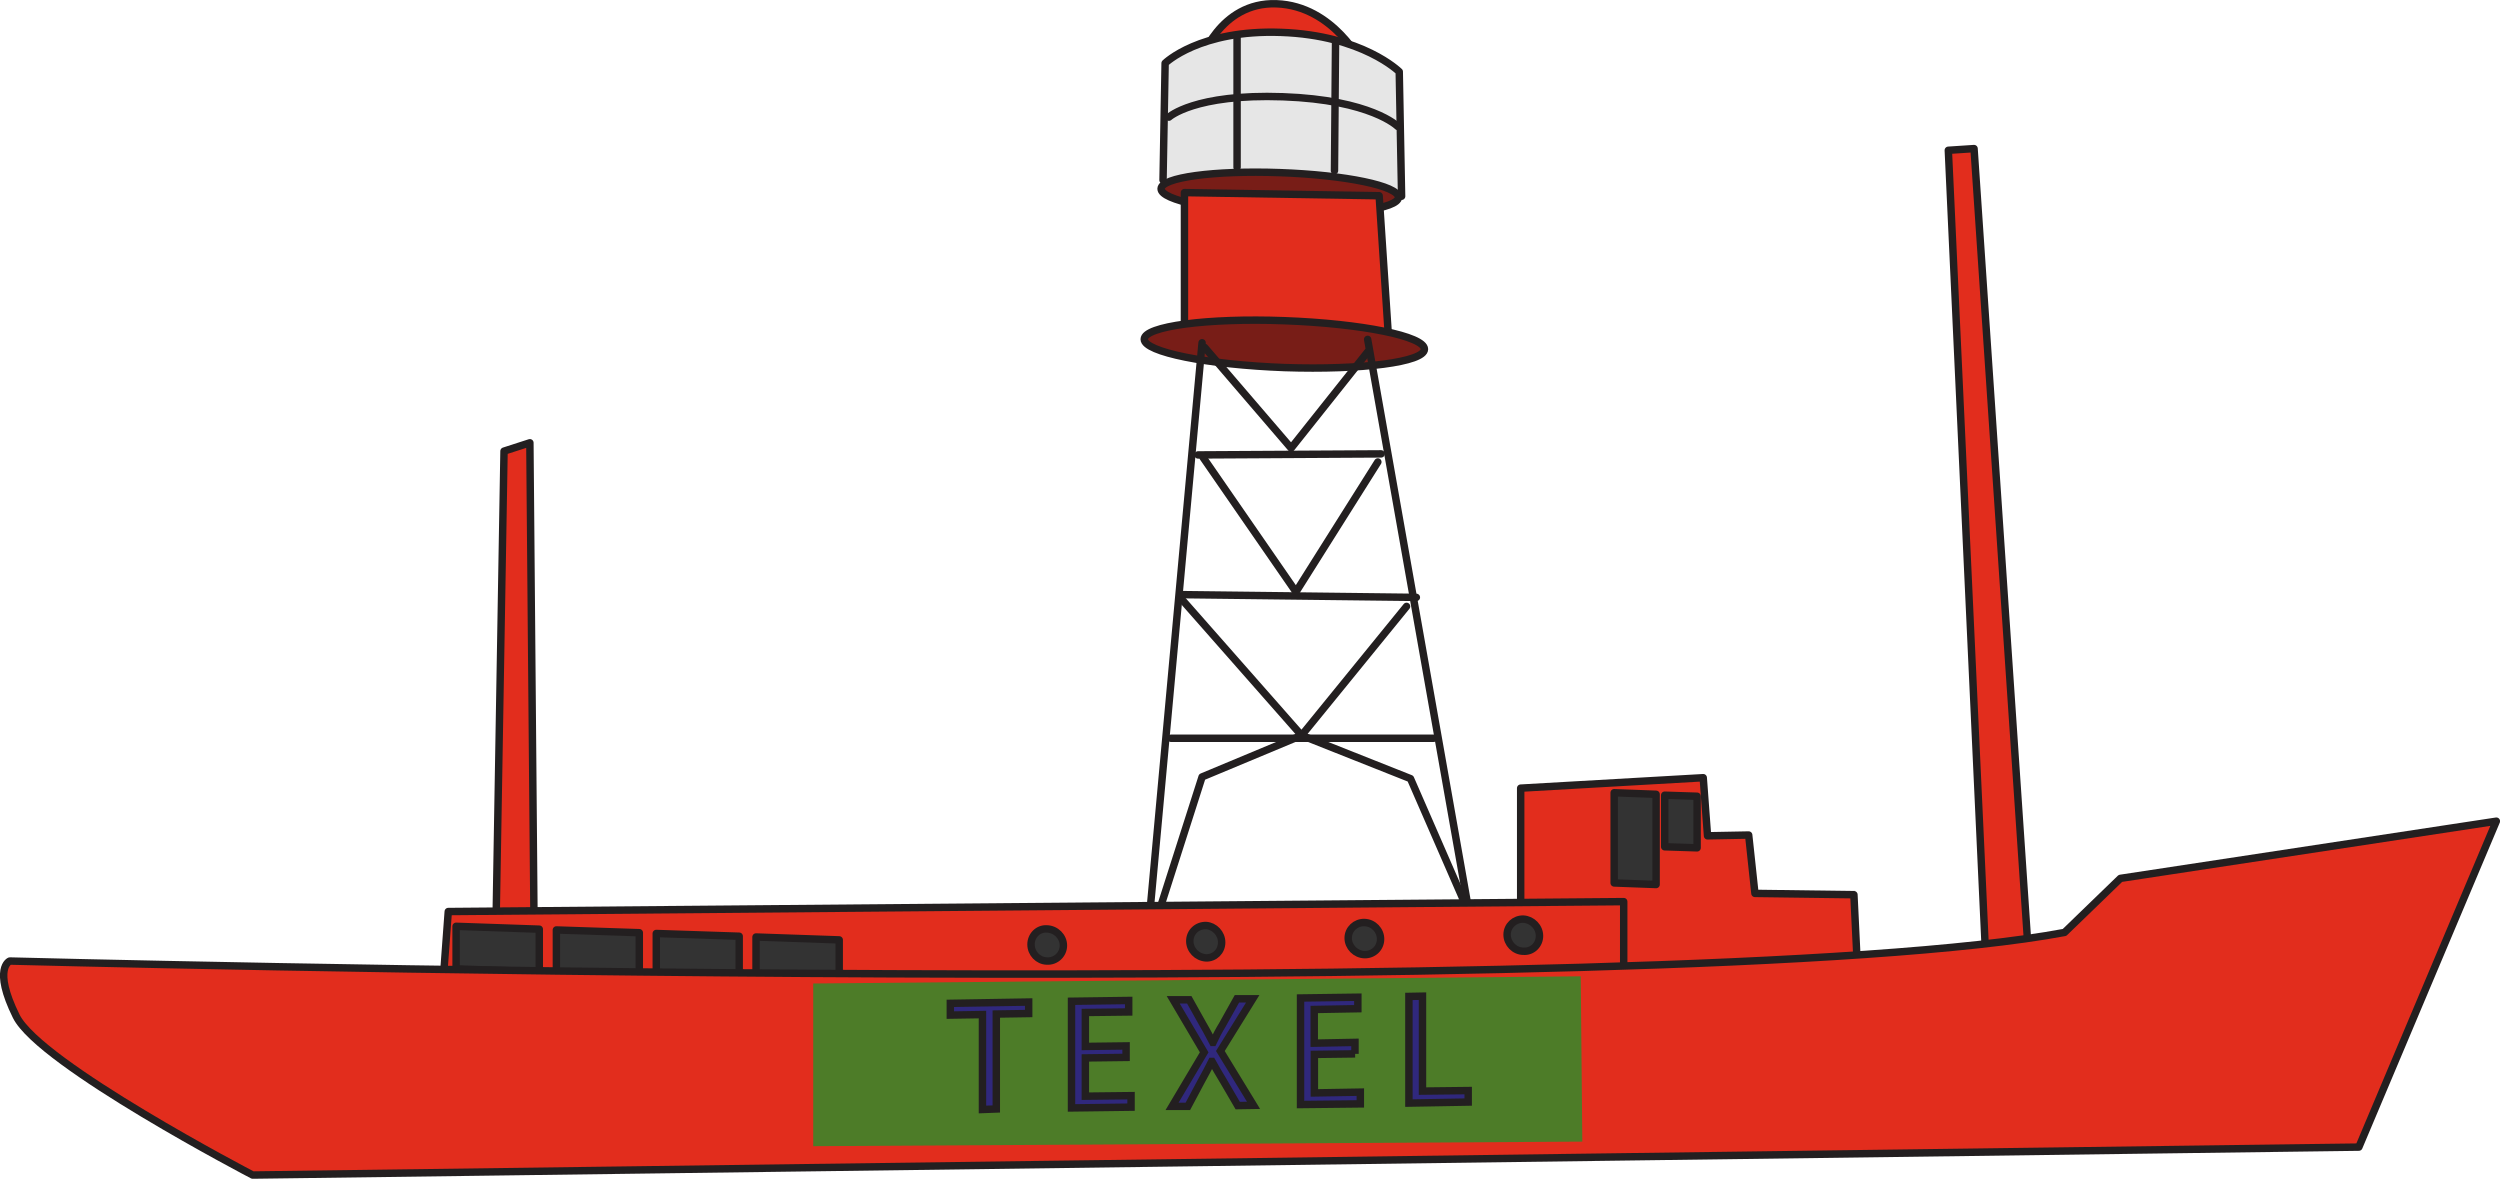 <?xml version="1.0" encoding="utf-8"?>
<!-- Generator: Adobe Illustrator 14.0.0, SVG Export Plug-In . SVG Version: 6.00 Build 43363)  -->
<!DOCTYPE svg PUBLIC "-//W3C//DTD SVG 1.1//EN" "http://www.w3.org/Graphics/SVG/1.1/DTD/svg11.dtd">
<svg version="1.1" id="Laag_1" xmlns="http://www.w3.org/2000/svg" xmlns:xlink="http://www.w3.org/1999/xlink" x="0px" y="0px"
	 width="19.146px" height="9.027px" viewBox="0 0 19.146 9.027" enable-background="new 0 0 19.146 9.027" xml:space="preserve">
<g>
	<path fill="#E22D1D" stroke="#231F20" stroke-width="0.057" stroke-linecap="round" stroke-linejoin="round" d="M9.19,0.475
		c0,0,0.148-0.462,0.586-0.446s0.656,0.46,0.656,0.46"/>
	<path fill="#E6E6E6" stroke="#231F20" stroke-width="0.057" stroke-linecap="round" stroke-linejoin="round" d="M8.907,1.379
		l0.016-0.895c0,0,0.264-0.259,0.889-0.236c0.623,0.022,0.904,0.301,0.904,0.301l0.018,0.954"/>
	
		<line fill="none" stroke="#231F20" stroke-width="0.057" stroke-linecap="round" stroke-linejoin="round" x1="9.474" y1="1.281" x2="9.474" y2="0.274"/>
	
		<line fill="none" stroke="#231F20" stroke-width="0.057" stroke-linecap="round" stroke-linejoin="round" x1="10.22" y1="1.307" x2="10.228" y2="0.331"/>
	<path fill="none" stroke="#231F20" stroke-width="0.057" stroke-linecap="round" stroke-linejoin="round" d="M8.952,0.897
		c0,0,0.195-0.18,0.873-0.156c0.678,0.024,0.879,0.227,0.879,0.227"/>
	<path fill="#781D17" stroke="#231F20" stroke-width="0.057" stroke-linecap="round" stroke-linejoin="round" d="M10.71,1.511
		c0-0.087-0.404-0.171-0.908-0.189c-0.504-0.018-0.91,0.037-0.91,0.124s0.406,0.171,0.91,0.188
		C10.306,1.654,10.71,1.597,10.71,1.511z"/>
	<polygon fill="#E22D1D" stroke="#231F20" stroke-width="0.057" stroke-linecap="round" stroke-linejoin="round" points="
		9.071,1.475 9.071,2.593 10.638,2.649 10.562,1.499 	"/>
	<path fill="#781D17" stroke="#231F20" stroke-width="0.057" stroke-linecap="round" stroke-linejoin="round" d="M10.909,2.674
		c0-0.099-0.48-0.196-1.072-0.218S8.763,2.499,8.763,2.598c0,0.098,0.482,0.195,1.074,0.217C10.429,2.835,10.909,2.773,10.909,2.674
		z"/>
	<g>
		
			<line fill="none" stroke="#231F20" stroke-width="0.057" stroke-linecap="round" stroke-linejoin="round" x1="8.782" y1="7.252" x2="9.206" y2="2.625"/>
		
			<line fill="none" stroke="#231F20" stroke-width="0.057" stroke-linecap="round" stroke-linejoin="round" x1="10.474" y1="2.599" x2="11.278" y2="7.141"/>
		
			<line fill="none" stroke="#231F20" stroke-width="0.057" stroke-linecap="round" stroke-linejoin="round" x1="8.968" y1="5.654" x2="10.979" y2="5.654"/>
		
			<line fill="none" stroke="#231F20" stroke-width="0.057" stroke-linecap="round" stroke-linejoin="round" x1="10.847" y1="4.575" x2="9.056" y2="4.554"/>
		
			<line fill="none" stroke="#231F20" stroke-width="0.057" stroke-linecap="round" stroke-linejoin="round" x1="9.175" y1="3.484" x2="10.577" y2="3.476"/>
		<polyline fill="none" stroke="#231F20" stroke-width="0.057" stroke-linecap="round" stroke-linejoin="round" points="
			10.772,4.644 9.968,5.632 9.056,4.596 		"/>
		<polyline fill="none" stroke="#231F20" stroke-width="0.057" stroke-linecap="round" stroke-linejoin="round" points="
			10.552,3.538 9.925,4.533 9.214,3.504 		"/>
		<polyline fill="none" stroke="#231F20" stroke-width="0.057" stroke-linecap="round" stroke-linejoin="round" points="
			10.474,2.695 9.888,3.432 9.226,2.661 		"/>
		<polyline fill="none" stroke="#231F20" stroke-width="0.057" stroke-linecap="round" stroke-linejoin="round" points="
			8.817,7.167 9.206,5.95 9.968,5.632 10.802,5.963 11.278,7.055 		"/>
	</g>
	<polygon fill="#E22D1D" stroke="#231F20" stroke-width="0.057" stroke-linecap="round" stroke-linejoin="round" points="
		15.218,7.563 14.921,1.151 15.118,1.138 15.546,7.475 	"/>
	<polygon fill="#E22D1D" stroke="#231F20" stroke-width="0.057" stroke-linecap="round" stroke-linejoin="round" points="
		3.796,7.239 3.86,3.455 4.058,3.391 4.091,7.211 	"/>
	<polygon fill="#E22D1D" stroke="#231F20" stroke-width="0.057" stroke-linecap="round" stroke-linejoin="round" points="
		11.646,7.024 11.646,6.036 13.044,5.956 13.077,6.401 13.392,6.395 13.44,6.842 14.198,6.852 14.229,7.497 11.646,7.602 	"/>
	<polygon fill="#E22D1D" stroke="#231F20" stroke-width="0.057" stroke-linecap="round" stroke-linejoin="round" points="
		12.435,7.434 12.435,6.905 3.433,6.981 3.366,7.889 	"/>
	<polygon fill="#333333" stroke="#231F20" stroke-width="0.057" stroke-linecap="round" stroke-linejoin="round" points="
		12.997,6.493 12.749,6.485 12.749,6.09 12.997,6.098 	"/>
	<polygon fill="#333333" stroke="#231F20" stroke-width="0.057" stroke-linecap="round" stroke-linejoin="round" points="
		12.362,6.762 12.683,6.774 12.683,6.083 12.362,6.071 	"/>
	<path fill="#333333" stroke="#231F20" stroke-width="0.057" stroke-linecap="round" stroke-linejoin="round" d="M11.79,7.168
		c0-0.068-0.055-0.125-0.123-0.129c-0.068-0.002-0.125,0.051-0.125,0.119s0.057,0.127,0.125,0.127
		C11.735,7.29,11.79,7.235,11.79,7.168z"/>
	<path fill="#333333" stroke="#231F20" stroke-width="0.057" stroke-linecap="round" stroke-linejoin="round" d="M10.573,7.192
		c0-0.068-0.055-0.125-0.123-0.127s-0.125,0.051-0.125,0.119s0.057,0.125,0.125,0.127S10.573,7.26,10.573,7.192z"/>
	<path fill="#333333" stroke="#231F20" stroke-width="0.057" stroke-linecap="round" stroke-linejoin="round" d="M9.356,7.217
		c0-0.068-0.055-0.125-0.119-0.129c-0.07-0.002-0.125,0.051-0.125,0.119s0.055,0.125,0.125,0.129
		C9.302,7.338,9.356,7.286,9.356,7.217z"/>
	<path fill="#333333" stroke="#231F20" stroke-width="0.057" stroke-linecap="round" stroke-linejoin="round" d="M8.144,7.241
		c0-0.068-0.057-0.125-0.127-0.127C7.95,7.11,7.896,7.165,7.896,7.233S7.95,7.358,8.017,7.36C8.087,7.364,8.144,7.309,8.144,7.241z"
		/>
	<polygon fill="#333333" stroke="#231F20" stroke-width="0.057" stroke-linecap="round" stroke-linejoin="round" points="
		4.13,7.116 3.493,7.094 3.493,7.42 4.13,7.442 	"/>
	<polygon fill="#333333" stroke="#231F20" stroke-width="0.057" stroke-linecap="round" stroke-linejoin="round" points="
		4.896,7.143 4.261,7.122 4.261,7.448 4.896,7.471 	"/>
	<polygon fill="#333333" stroke="#231F20" stroke-width="0.057" stroke-linecap="round" stroke-linejoin="round" points="
		5.661,7.17 5.026,7.149 5.026,7.475 5.661,7.499 	"/>
	<polygon fill="#333333" stroke="#231F20" stroke-width="0.057" stroke-linecap="round" stroke-linejoin="round" points="
		6.427,7.198 5.79,7.176 5.79,7.502 6.427,7.524 	"/>
	<path fill="#E22D1D" stroke="#231F20" stroke-width="0.057" stroke-linecap="round" stroke-linejoin="round" d="M0.075,7.36
		c0,0,12.789,0.334,15.736-0.219l0.428-0.414l2.879-0.438l-1.053,2.496L1.935,8.999c0,0-1.631-0.85-1.811-1.217
		C-0.058,7.413,0.075,7.36,0.075,7.36z"/>
	<polyline fill="#4D7C28" points="6.228,7.532 6.228,8.778 12.118,8.743 12.106,7.477 	"/>
	<g>
		<path fill="#30287D" stroke="#231F20" stroke-width="0.057" stroke-miterlimit="10" d="M7.524,7.77L7.278,7.774v-0.09l0.6-0.01
			v0.088L7.63,7.766v0.727L7.524,8.497V7.77z"/>
		<path fill="#30287D" stroke="#231F20" stroke-width="0.057" stroke-miterlimit="10" d="M8.624,8.098L8.312,8.102v0.293
			l0.35-0.004v0.088L8.206,8.485V7.668l0.438-0.006V7.75L8.312,7.754v0.26L8.624,8.01V8.098z"/>
		<path fill="#30287D" stroke="#231F20" stroke-width="0.057" stroke-miterlimit="10" d="M9.479,8.467l-0.105-0.18
			C9.333,8.219,9.308,8.176,9.282,8.129H9.28c-0.023,0.047-0.047,0.09-0.086,0.162L9.097,8.473H8.976l0.246-0.414L8.985,7.657h0.123
			l0.105,0.188C9.245,7.899,9.265,7.94,9.288,7.983H9.29c0.023-0.049,0.043-0.088,0.074-0.139l0.109-0.195h0.121l-0.248,0.4
			l0.254,0.416L9.479,8.467z"/>
		<path fill="#30287D" stroke="#231F20" stroke-width="0.057" stroke-miterlimit="10" d="M10.378,8.071l-0.312,0.004V8.37
			l0.352-0.006v0.09L9.96,8.459V7.643l0.439-0.006v0.088l-0.334,0.006v0.258l0.312-0.006V8.071z"/>
		<path fill="#30287D" stroke="#231F20" stroke-width="0.057" stroke-miterlimit="10" d="M10.79,7.631l0.104-0.002v0.727
			l0.35-0.004V8.44L10.79,8.448V7.631z"/>
	</g>
</g>
</svg>
